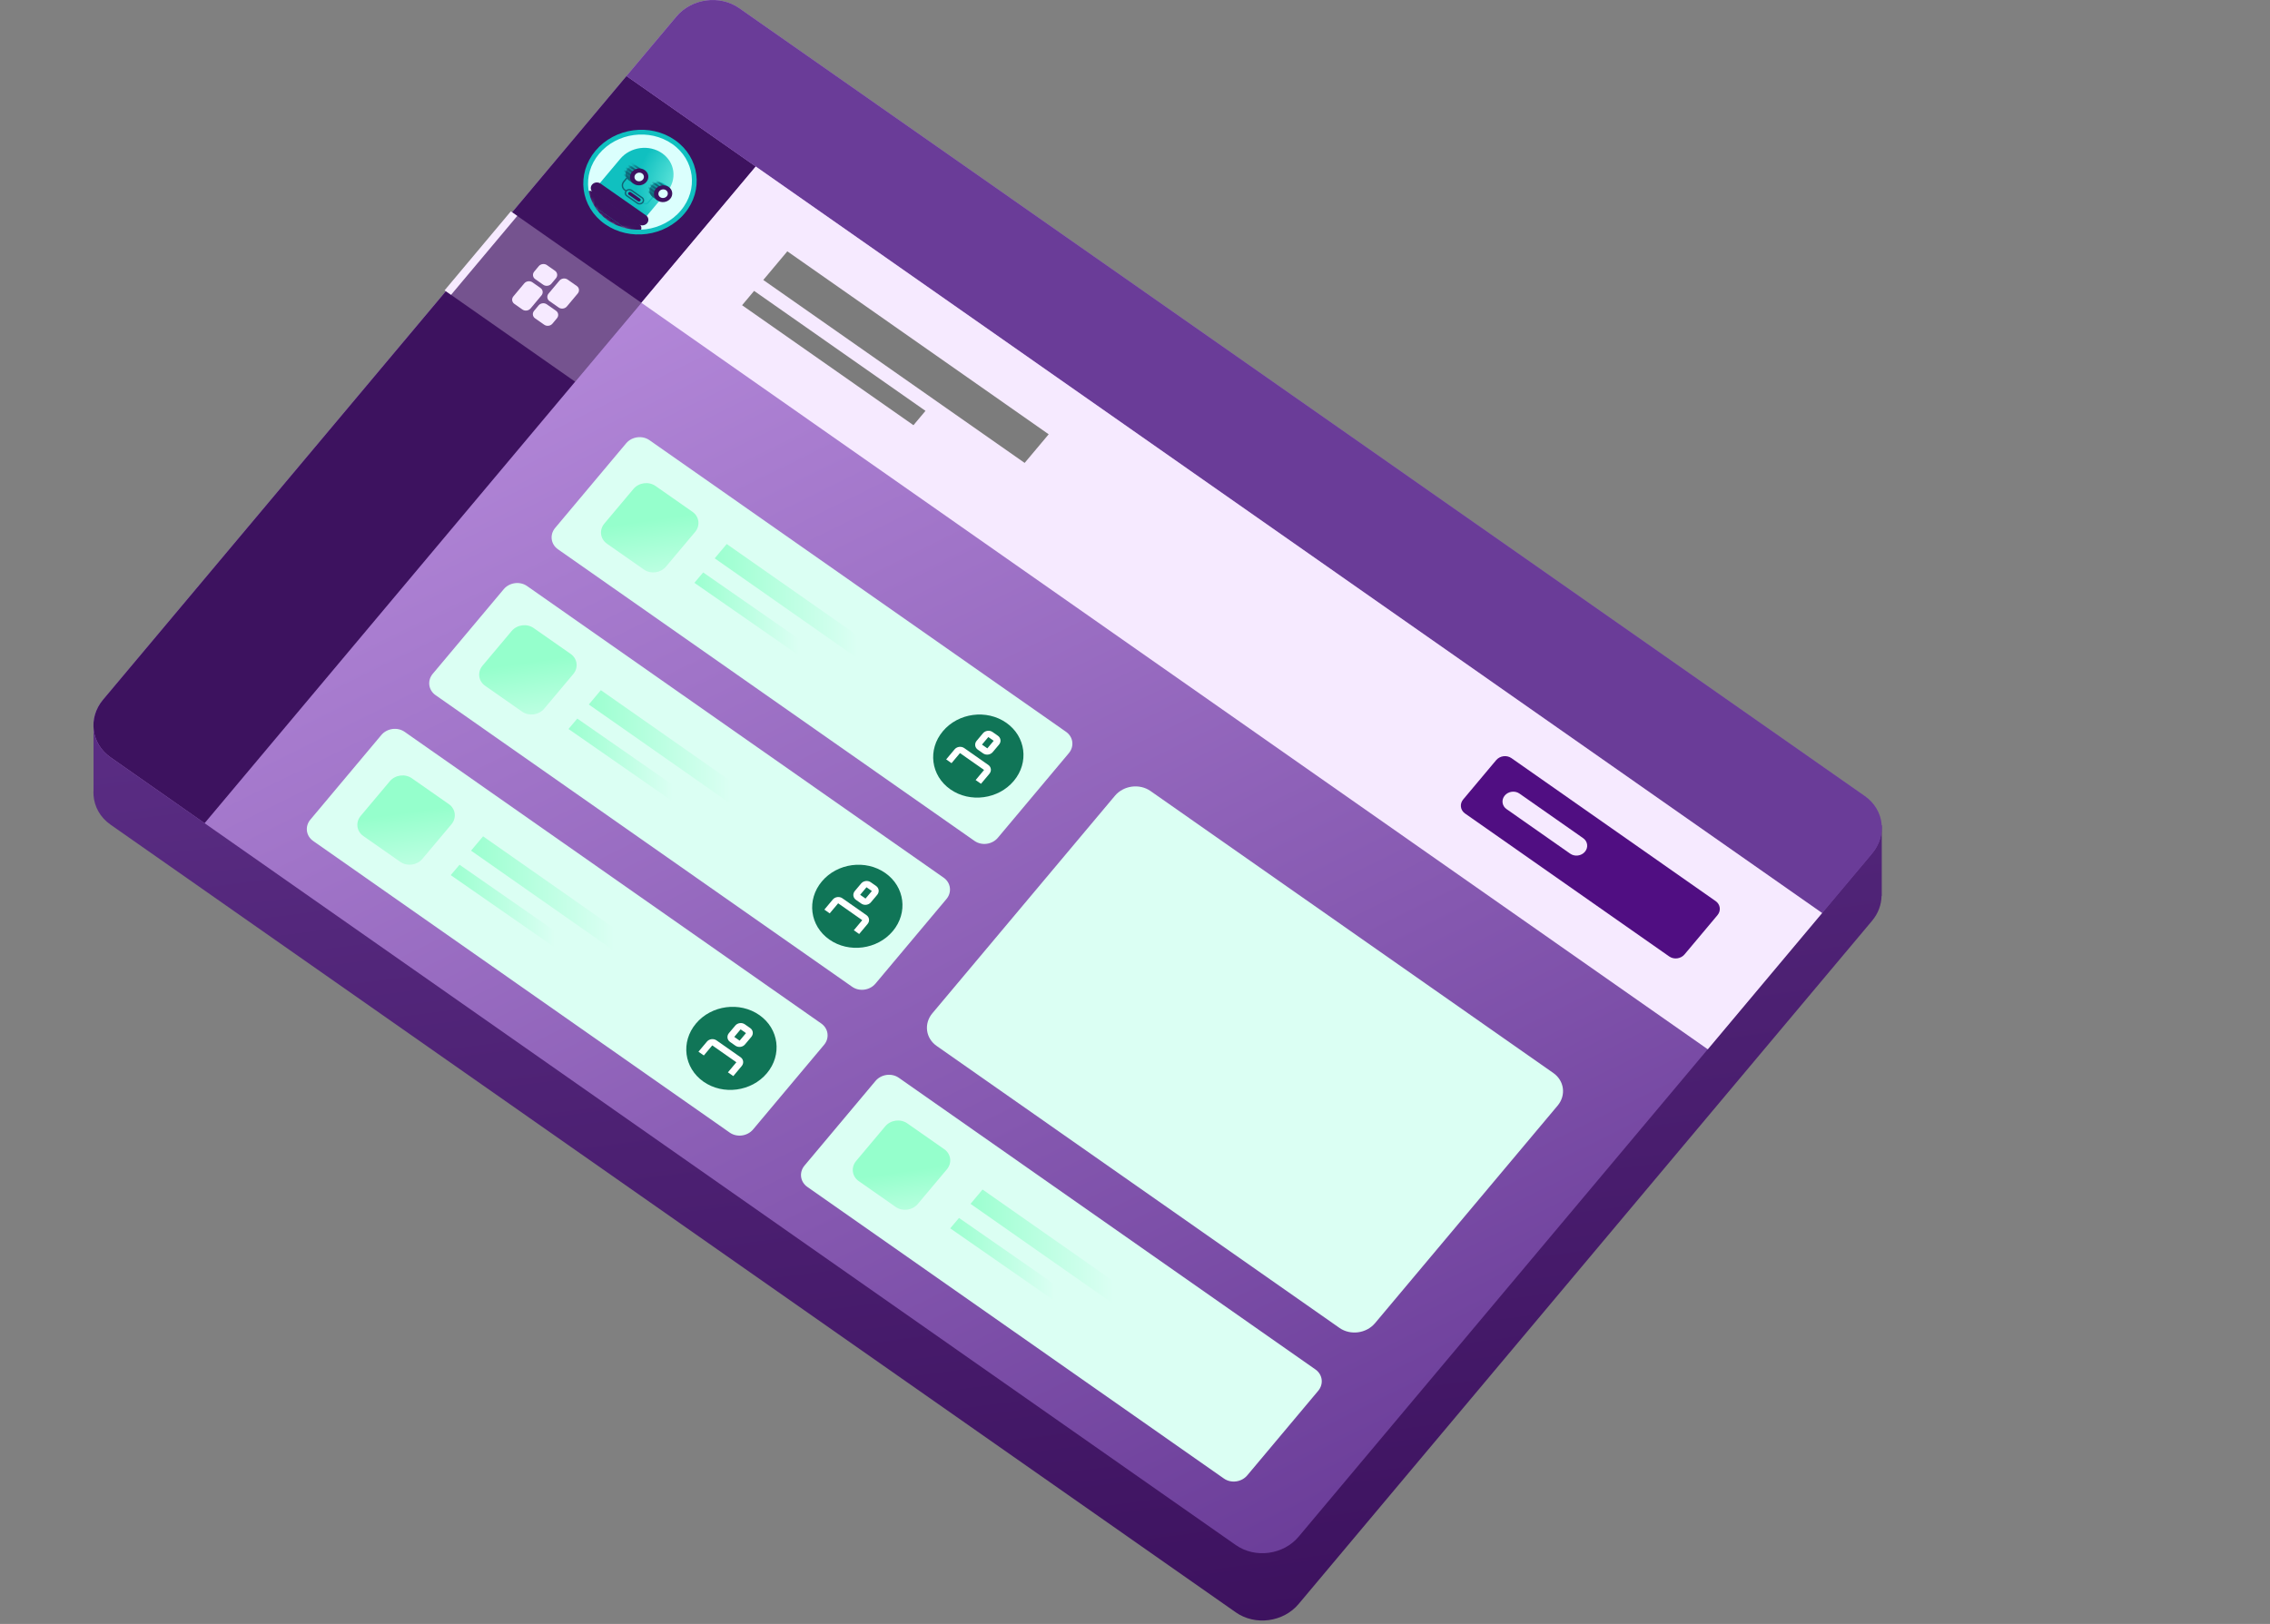 <svg width="559" height="400" viewBox="0 0 559 400" fill="none" xmlns="http://www.w3.org/2000/svg">
<rect x="0" y="0" width="559" height="400" fill="#808080" stroke="none"/>
<path d="M463.394 203.252L454.974 209.712L182.044 18.602C177.264 15.252 170.324 16.182 166.564 20.672L30.384 182.952L23.034 177.942V194.542C23.004 194.972 23.004 195.392 23.034 195.812V195.902C23.234 198.672 24.644 201.322 27.204 203.112L304.324 397.152C309.104 400.502 316.044 399.572 319.804 395.082L460.994 226.822C462.544 224.982 463.304 222.822 463.344 220.682H463.394V203.232V203.252Z" fill="url(#paint0_linear_2691_15034)"/>
<path d="M304.334 380.582L27.204 186.542C22.424 183.192 21.594 176.842 25.364 172.352L166.554 4.082C170.324 -0.408 177.254 -1.338 182.034 2.012L459.154 196.052C463.934 199.402 464.764 205.752 460.994 210.242L319.804 378.502C316.034 382.992 309.104 383.922 304.324 380.572L304.334 380.582Z" fill="url(#paint1_linear_2691_15034)"/>
<path d="M50.384 202.763L27.214 186.533C22.434 183.183 21.604 176.833 25.374 172.343L154.274 18.723L186.114 41.013L50.384 202.763Z" fill="#3D125F"/>
<path d="M154.273 18.722L166.563 4.082C170.333 -0.408 177.263 -1.338 182.043 2.012L459.223 196.102C463.973 199.432 464.793 205.742 461.053 210.202L448.713 224.902L154.273 18.722Z" fill="#6A3C98"/>
<path d="M168.113 52.221C163.543 57.671 155.133 58.791 149.323 54.731C143.513 50.671 142.523 42.951 147.093 37.501C151.663 32.051 160.073 30.931 165.883 34.991C171.683 39.051 172.683 46.771 168.113 52.221Z" fill="#DBFFFD"/>
<mask id="mask0_2691_15034" style="mask-type:luminance" maskUnits="userSpaceOnUse" x="144" y="32" width="27" height="26">
<path d="M168.113 52.221C163.543 57.671 155.133 58.791 149.323 54.731C143.513 50.671 142.523 42.951 147.093 37.501C151.663 32.051 160.073 30.931 165.883 34.991C171.683 39.051 172.683 46.771 168.113 52.221Z" fill="white"/>
</mask>
<g mask="url(#mask0_2691_15034)">
<path d="M154.363 59.033L142.812 50.953L152.732 39.133C155.242 36.143 159.863 35.523 163.053 37.753C166.243 39.983 166.793 44.223 164.283 47.213L154.363 59.033Z" fill="url(#paint2_radial_2691_15034)"/>
<path d="M154.403 43.805L153.613 44.745C153.063 45.405 153.183 46.325 153.883 46.815L154.213 47.045" stroke="#106375" stroke-width="0.34" stroke-miterlimit="10"/>
<path d="M158.073 44.052C158.513 43.522 158.653 42.862 158.493 42.272L158.793 41.912L157.693 41.142C156.713 40.452 155.293 40.642 154.523 41.562C153.753 42.482 153.923 43.782 154.903 44.462L156.003 45.232L156.303 44.872C156.973 44.852 157.633 44.572 158.073 44.042V44.052Z" fill="url(#paint3_linear_2691_15034)"/>
<mask id="mask1_2691_15034" style="mask-type:luminance" maskUnits="userSpaceOnUse" x="154" y="40" width="5" height="6">
<path d="M158.073 44.052C158.513 43.522 158.653 42.862 158.493 42.272L158.793 41.912L157.693 41.142C156.713 40.452 155.293 40.642 154.523 41.562C153.753 42.482 153.923 43.782 154.903 44.462L156.003 45.232L156.303 44.872C156.973 44.852 157.633 44.572 158.073 44.042V44.052Z" fill="white"/>
</mask>
<g mask="url(#mask1_2691_15034)">
<path d="M156.513 45.271L152.973 42.801L153.263 42.461L156.793 44.931L156.513 45.271Z" fill="#106375"/>
<path d="M157.052 44.633L153.512 42.153L153.802 41.812L157.332 44.292L157.052 44.633Z" fill="#106375"/>
<path d="M157.593 43.992L154.053 41.512L154.343 41.172L157.873 43.642L157.593 43.992Z" fill="#106375"/>
<path d="M158.132 43.343L154.592 40.873L154.882 40.523L158.412 43.003L158.132 43.343Z" fill="#106375"/>
<path d="M158.673 42.703L155.133 40.223L155.423 39.883L158.953 42.363L158.673 42.703Z" fill="#106375"/>
</g>
<path d="M159.173 44.82C158.403 45.74 156.983 45.93 156.003 45.24C155.023 44.55 154.853 43.25 155.623 42.34C156.393 41.43 157.813 41.23 158.793 41.92C159.773 42.61 159.943 43.91 159.173 44.82Z" fill="#3D125F"/>
<path d="M158.313 44.223C157.913 44.693 157.183 44.793 156.683 44.443C156.183 44.093 156.093 43.423 156.493 42.953C156.893 42.483 157.623 42.383 158.123 42.733C158.623 43.083 158.713 43.753 158.313 44.223Z" fill="#DBFFFD"/>
<path d="M158.252 49.874L158.532 50.075C158.852 50.294 159.322 50.234 159.572 49.934L160.862 48.395" stroke="#10C0C0" stroke-width="0.34" stroke-miterlimit="10"/>
<path d="M157.102 49.564L154.832 47.974C154.652 47.844 154.622 47.604 154.762 47.434C154.902 47.264 155.172 47.224 155.352 47.354L157.622 48.944C157.802 49.074 157.832 49.314 157.692 49.484C157.552 49.654 157.282 49.694 157.102 49.564Z" fill="#3D125F"/>
<path d="M156.963 50.045L154.363 48.225C153.963 47.945 153.893 47.415 154.213 47.045C154.523 46.675 155.103 46.595 155.503 46.875L158.103 48.695C158.503 48.975 158.573 49.505 158.253 49.875C157.943 50.245 157.363 50.325 156.963 50.045Z" stroke="url(#paint4_linear_2691_15034)" stroke-width="0.34" stroke-miterlimit="10"/>
<path d="M163.972 48.185C164.412 47.655 164.552 46.995 164.392 46.405L164.692 46.045L163.592 45.275C162.612 44.585 161.192 44.775 160.422 45.695C159.652 46.615 159.822 47.915 160.802 48.595L161.902 49.365L162.202 49.005C162.872 48.985 163.532 48.705 163.972 48.175V48.185Z" fill="url(#paint5_linear_2691_15034)"/>
<mask id="mask2_2691_15034" style="mask-type:luminance" maskUnits="userSpaceOnUse" x="159" y="44" width="6" height="6">
<path d="M163.972 48.185C164.412 47.655 164.552 46.995 164.392 46.405L164.692 46.045L163.592 45.275C162.612 44.585 161.192 44.775 160.422 45.695C159.652 46.615 159.822 47.915 160.802 48.595L161.902 49.365L162.202 49.005C162.872 48.985 163.532 48.705 163.972 48.175V48.185Z" fill="white"/>
</mask>
<g mask="url(#mask2_2691_15034)">
<path d="M162.401 49.404L158.871 46.934L159.151 46.594L162.691 49.064L162.401 49.404Z" fill="#106375"/>
<path d="M162.94 48.765L159.41 46.285L159.69 45.945L163.23 48.425L162.94 48.765Z" fill="#106375"/>
<path d="M163.481 48.115L159.951 45.645L160.231 45.305L163.771 47.775L163.481 48.115Z" fill="#106375"/>
<path d="M164.02 47.476L160.49 44.996L160.77 44.656L164.31 47.136L164.02 47.476Z" fill="#106375"/>
<path d="M164.561 46.836L161.031 44.356L161.311 44.016L164.851 46.486L164.561 46.836Z" fill="#106375"/>
</g>
<path d="M165.062 48.953C164.292 49.873 162.872 50.063 161.892 49.373C160.912 48.683 160.742 47.383 161.512 46.473C162.282 45.563 163.702 45.363 164.682 46.053C165.662 46.743 165.832 48.043 165.062 48.953Z" fill="#3D125F"/>
<path d="M164.203 48.344C163.803 48.814 163.073 48.914 162.573 48.564C162.073 48.214 161.983 47.544 162.383 47.074C162.783 46.604 163.513 46.504 164.013 46.854C164.513 47.204 164.603 47.874 164.203 48.344Z" fill="#DBFFFD"/>
<path d="M157.284 55.252L146.044 47.382C145.404 46.932 145.294 46.082 145.794 45.482C146.294 44.882 147.224 44.762 147.864 45.202L159.104 53.072C159.744 53.522 159.854 54.372 159.354 54.972C158.854 55.572 157.924 55.692 157.284 55.252Z" fill="#3D125F"/>
<path d="M155.563 57.314L144.323 49.444C143.683 48.994 143.573 48.144 144.073 47.544C144.573 46.944 145.503 46.824 146.143 47.264L157.383 55.134C158.023 55.584 158.133 56.434 157.633 57.034C157.133 57.634 156.203 57.754 155.563 57.314Z" fill="#3D125F"/>
<path d="M153.743 59.482L142.503 51.612C141.863 51.162 141.753 50.312 142.253 49.712C142.753 49.112 143.683 48.992 144.323 49.432L155.563 57.302C156.203 57.752 156.313 58.602 155.813 59.202C155.313 59.802 154.383 59.922 153.743 59.482Z" fill="#3D125F"/>
</g>
<path d="M168.113 52.221C163.543 57.671 155.133 58.791 149.323 54.731C143.513 50.671 142.523 42.951 147.093 37.501C151.663 32.051 160.073 30.931 165.883 34.991C171.683 39.051 172.683 46.771 168.113 52.221Z" stroke="#10C0C0" stroke-width="1.17" stroke-miterlimit="10"/>
<path opacity="0.3" fill-rule="evenodd" clip-rule="evenodd" d="M157.945 74.583L126.105 52.293L109.795 71.733L141.635 94.023L157.945 74.583Z" fill="#F6EAFF"/>
<path fill-rule="evenodd" clip-rule="evenodd" d="M127.384 53.182L125.794 52.062L109.484 71.513L111.074 72.623L127.384 53.182Z" fill="#F6EAFF"/>
<path d="M132.665 65.57L131.555 66.9C131.065 67.49 131.175 68.32 131.795 68.75L133.775 70.14C134.395 70.58 135.305 70.46 135.795 69.87L136.905 68.54C137.395 67.95 137.285 67.12 136.665 66.69L134.685 65.3C134.065 64.86 133.155 64.98 132.665 65.57Z" fill="#F6EAFF"/>
<path d="M132.633 75.23L131.523 76.56C131.033 77.15 131.143 77.98 131.763 78.41L134.023 79.99C134.643 80.43 135.553 80.31 136.043 79.72L137.153 78.39C137.643 77.8 137.533 76.97 136.913 76.54L134.653 74.96C134.033 74.52 133.123 74.64 132.633 75.23Z" fill="#F6EAFF"/>
<path d="M126.424 72.999L129.094 69.808C129.584 69.219 130.494 69.099 131.114 69.538L133.094 70.928C133.714 71.368 133.824 72.198 133.334 72.778L130.664 75.969C130.174 76.558 129.264 76.678 128.644 76.239L126.664 74.849C126.044 74.409 125.934 73.579 126.424 72.999Z" fill="#F6EAFF"/>
<path d="M137.754 69.129L135.084 72.319C134.594 72.909 134.704 73.739 135.324 74.169L137.584 75.749C138.204 76.189 139.114 76.069 139.604 75.479L142.274 72.289C142.764 71.699 142.654 70.869 142.034 70.439L139.774 68.859C139.154 68.419 138.244 68.539 137.754 69.129Z" fill="#F6EAFF"/>
<path d="M448.713 224.892L186.103 41.012L157.943 74.582L420.553 258.462L448.713 224.892Z" fill="#F6EAFF"/>
<path d="M215.604 266.251C217.004 264.591 219.574 264.242 221.344 265.481L323.935 337.321C325.704 338.561 326.014 340.921 324.614 342.581L307.134 363.421C305.734 365.081 303.164 365.431 301.395 364.191L198.805 292.352C197.035 291.112 196.724 288.751 198.124 287.091L215.604 266.251ZM274.555 196.014C276.685 193.474 280.614 192.944 283.324 194.844L382.524 264.304C385.234 266.204 385.704 269.804 383.564 272.344L338.614 325.914C336.484 328.454 332.555 328.984 329.845 327.084L230.645 257.624C227.935 255.724 227.464 252.124 229.604 249.584L274.555 196.014ZM93.914 181.04C95.314 179.38 97.884 179.031 99.654 180.271L202.244 252.11C204.014 253.35 204.324 255.71 202.924 257.37L185.444 278.21C184.044 279.87 181.474 280.22 179.704 278.98L77.114 207.141C75.344 205.901 75.035 203.54 76.435 201.88L93.914 181.04ZM124.055 145.122C125.455 143.462 128.024 143.113 129.794 144.353L232.385 216.192C234.154 217.432 234.464 219.792 233.064 221.452L215.584 242.292C214.184 243.952 211.615 244.302 209.845 243.062L107.254 171.223C105.484 169.983 105.174 167.622 106.574 165.962L124.055 145.122ZM154.194 109.192C155.594 107.532 158.165 107.183 159.935 108.423L262.524 180.263C264.294 181.503 264.604 183.863 263.204 185.522L245.725 206.362C244.325 208.022 241.754 208.373 239.984 207.133L137.395 135.293C135.625 134.053 135.314 131.692 136.714 130.032L154.194 109.192Z" fill="#DBFFF3"/>
<path d="M372.204 186.742L422.494 221.962C423.654 222.772 423.854 224.322 422.944 225.412L414.824 235.092C413.904 236.182 412.224 236.412 411.054 235.592L360.764 200.372C359.604 199.562 359.404 198.012 360.314 196.922L368.434 187.242C369.354 186.152 371.034 185.922 372.204 186.742Z" fill="#500E82"/>
<path d="M252.325 114.022L187.965 68.962L193.885 61.902L258.245 106.972L252.325 114.022Z" fill="#7C7C7C"/>
<path d="M224.944 104.732L182.744 75.182L185.704 71.652L227.904 101.202L224.944 104.732Z" fill="#7C7C7C"/>
<path d="M218.2 167.08L176 137.53L178.96 134L221.16 163.55L218.2 167.08Z" fill="url(#paint6_linear_2691_15034)"/>
<path d="M201.837 165L171 143.561L173.163 141L204 162.439L201.837 165Z" fill="url(#paint7_linear_2691_15034)"/>
<path d="M187.2 203.08L145 173.53L147.96 170L190.16 199.55L187.2 203.08Z" fill="url(#paint8_linear_2691_15034)"/>
<path d="M170.837 201L140 179.561L142.163 177L173 198.439L170.837 201Z" fill="url(#paint9_linear_2691_15034)"/>
<path d="M158.2 239.08L116 209.53L118.96 206L161.16 235.55L158.2 239.08Z" fill="url(#paint10_linear_2691_15034)"/>
<path d="M141.837 237L111 215.561L113.163 213L144 234.439L141.837 237Z" fill="url(#paint11_linear_2691_15034)"/>
<path d="M281.2 326.08L239 296.53L241.96 293L284.16 322.55L281.2 326.08Z" fill="url(#paint12_linear_2691_15034)"/>
<path d="M264.837 324L234 302.561L236.163 300L267 321.439L264.837 324Z" fill="url(#paint13_linear_2691_15034)"/>
<path fill-rule="evenodd" clip-rule="evenodd" d="M386.673 210.275L370.983 199.285C369.863 198.495 369.673 197.005 370.553 195.955C371.433 194.905 373.063 194.685 374.183 195.475L389.873 206.465C390.993 207.255 391.183 208.745 390.303 209.795C389.423 210.845 387.793 211.065 386.673 210.275Z" fill="#F6EAFF"/>
<path d="M158.578 140.297L149.473 133.931C147.796 132.76 147.51 130.537 148.826 128.966L155.997 120.429C157.319 118.858 159.745 118.532 161.422 119.703L170.527 126.069C172.204 127.24 172.49 129.463 171.174 131.034L164.003 139.571C162.681 141.142 160.255 141.468 158.578 140.297Z" fill="url(#paint14_linear_2691_15034)"/>
<path d="M128.578 175.297L119.473 168.931C117.796 167.76 117.51 165.537 118.826 163.966L125.997 155.429C127.319 153.858 129.745 153.532 131.422 154.703L140.527 161.069C142.204 162.24 142.49 164.463 141.174 166.034L134.003 174.571C132.681 176.142 130.255 176.468 128.578 175.297Z" fill="url(#paint15_linear_2691_15034)"/>
<path d="M98.578 212.297L89.473 205.931C87.796 204.76 87.51 202.537 88.826 200.966L95.997 192.429C97.319 190.858 99.745 190.532 101.422 191.703L110.527 198.069C112.204 199.24 112.49 201.463 111.174 203.034L104.003 211.571C102.681 213.142 100.255 213.468 98.578 212.297Z" fill="url(#paint16_linear_2691_15034)"/>
<path d="M220.578 297.297L211.473 290.931C209.796 289.76 209.51 287.537 210.826 285.966L217.997 277.429C219.319 275.858 221.745 275.532 223.422 276.703L232.527 283.069C234.204 284.24 234.49 286.463 233.174 288.034L226.003 296.571C224.681 298.142 222.255 298.468 220.578 297.297Z" fill="url(#paint17_linear_2691_15034)"/>
<path d="M219.855 229.353C216.055 233.883 209.065 234.813 204.235 231.433C199.415 228.053 198.585 221.643 202.385 217.113C206.185 212.583 213.175 211.653 218.005 215.033C222.825 218.413 223.655 224.823 219.855 229.353Z" fill="#107557"/>
<path d="M188.855 264.353C185.055 268.883 178.065 269.813 173.235 266.433C168.415 263.053 167.585 256.643 171.385 252.113C175.185 247.583 182.175 246.653 187.005 250.033C191.825 253.413 192.655 259.823 188.855 264.353Z" fill="#107557"/>
<path d="M249.655 192.353C245.855 196.883 238.865 197.813 234.035 194.433C229.205 191.053 228.385 184.643 232.185 180.113C235.985 175.583 242.975 174.653 247.805 178.033C252.625 181.413 253.455 187.823 249.655 192.353Z" fill="#107557"/>
<path fill-rule="evenodd" clip-rule="evenodd" d="M235.078 184.573C235.65 183.889 236.705 183.752 237.438 184.259L243.373 188.415C244.098 188.922 244.227 189.897 243.655 190.581L241.577 193.062L240.257 192.136L242.334 189.655L236.399 185.499L234.321 187.98L233 187.054L235.078 184.573Z" fill="white"/>
<path fill-rule="evenodd" clip-rule="evenodd" d="M244.703 182.472L243.382 181.546L241.819 183.407L243.14 184.333L244.703 182.472ZM244.421 180.306C243.696 179.798 242.633 179.935 242.061 180.62L240.499 182.48C239.927 183.165 240.048 184.131 240.781 184.647L242.101 185.573C242.826 186.08 243.889 185.944 244.461 185.259L246.024 183.399C246.595 182.714 246.475 181.748 245.742 181.232L244.421 180.306Z" fill="white"/>
<path fill-rule="evenodd" clip-rule="evenodd" d="M205.078 221.573C205.65 220.889 206.705 220.752 207.438 221.259L213.373 225.415C214.098 225.922 214.227 226.897 213.655 227.581L211.577 230.062L210.257 229.136L212.334 226.655L206.399 222.499L204.321 224.98L203 224.054L205.078 221.573Z" fill="white"/>
<path fill-rule="evenodd" clip-rule="evenodd" d="M214.703 219.472L213.382 218.546L211.819 220.407L213.14 221.333L214.703 219.472ZM214.421 217.306C213.696 216.798 212.633 216.935 212.061 217.62L210.499 219.48C209.927 220.165 210.048 221.131 210.781 221.647L212.101 222.573C212.826 223.08 213.889 222.944 214.461 222.259L216.024 220.399C216.595 219.714 216.475 218.748 215.742 218.232L214.421 217.306Z" fill="white"/>
<path fill-rule="evenodd" clip-rule="evenodd" d="M174.078 256.573C174.65 255.889 175.705 255.752 176.438 256.259L182.373 260.415C183.098 260.922 183.227 261.897 182.655 262.581L180.577 265.062L179.257 264.136L181.334 261.655L175.399 257.499L173.321 259.98L172 259.054L174.078 256.573Z" fill="white"/>
<path fill-rule="evenodd" clip-rule="evenodd" d="M183.703 254.472L182.382 253.546L180.819 255.407L182.14 256.333L183.703 254.472ZM183.421 252.306C182.696 251.798 181.633 251.935 181.061 252.62L179.499 254.48C178.927 255.165 179.048 256.131 179.781 256.647L181.101 257.573C181.826 258.08 182.889 257.944 183.461 257.259L185.024 255.399C185.595 254.714 185.475 253.748 184.742 253.232L183.421 252.306Z" fill="white"/>
<defs>
<linearGradient id="paint0_linear_2691_15034" x1="218.764" y1="10.882" x2="269.764" y2="404.602" gradientUnits="userSpaceOnUse">
<stop stop-color="#6A3C98"/>
<stop offset="1" stop-color="#3D125F"/>
</linearGradient>
<linearGradient id="paint1_linear_2691_15034" x1="61.5" y1="-119.5" x2="314.5" y2="391.5" gradientUnits="userSpaceOnUse">
<stop stop-color="#DEB4FF"/>
<stop offset="1" stop-color="#6A3C98"/>
</linearGradient>
<radialGradient id="paint2_radial_2691_15034" cx="0" cy="0" r="1" gradientUnits="userSpaceOnUse" gradientTransform="translate(173.211 46.944) rotate(35) scale(16.63 16.63)">
<stop stop-color="#95FFEC"/>
<stop offset="1" stop-color="#10C0C0"/>
</radialGradient>
<linearGradient id="paint3_linear_2691_15034" x1="162.442" y1="49.754" x2="164.925" y2="46.207" gradientUnits="userSpaceOnUse">
<stop stop-color="#106375"/>
<stop offset="1" stop-color="#10C0C0"/>
</linearGradient>
<linearGradient id="paint4_linear_2691_15034" x1="161.785" y1="52.35" x2="166.111" y2="55.378" gradientUnits="userSpaceOnUse">
<stop stop-color="#106375"/>
<stop offset="1" stop-color="#10C0C0"/>
</linearGradient>
<linearGradient id="paint5_linear_2691_15034" x1="168.338" y1="53.886" x2="170.822" y2="50.34" gradientUnits="userSpaceOnUse">
<stop stop-color="#106375"/>
<stop offset="1" stop-color="#10C0C0"/>
</linearGradient>
<linearGradient id="paint6_linear_2691_15034" x1="140.437" y1="154.5" x2="211.112" y2="154.5" gradientUnits="userSpaceOnUse">
<stop offset="0.452" stop-color="#95FFCC"/>
<stop offset="1" stop-color="#DBFFF3"/>
</linearGradient>
<linearGradient id="paint7_linear_2691_15034" x1="145.013" y1="155.873" x2="196.658" y2="155.873" gradientUnits="userSpaceOnUse">
<stop offset="0.452" stop-color="#95FFCC"/>
<stop offset="1" stop-color="#DBFFF3"/>
</linearGradient>
<linearGradient id="paint8_linear_2691_15034" x1="109.437" y1="190.5" x2="180.112" y2="190.5" gradientUnits="userSpaceOnUse">
<stop offset="0.452" stop-color="#95FFCC"/>
<stop offset="1" stop-color="#DBFFF3"/>
</linearGradient>
<linearGradient id="paint9_linear_2691_15034" x1="114.013" y1="191.873" x2="165.658" y2="191.873" gradientUnits="userSpaceOnUse">
<stop offset="0.452" stop-color="#95FFCC"/>
<stop offset="1" stop-color="#DBFFF3"/>
</linearGradient>
<linearGradient id="paint10_linear_2691_15034" x1="80.437" y1="226.5" x2="151.112" y2="226.5" gradientUnits="userSpaceOnUse">
<stop offset="0.452" stop-color="#95FFCC"/>
<stop offset="1" stop-color="#DBFFF3"/>
</linearGradient>
<linearGradient id="paint11_linear_2691_15034" x1="85.013" y1="227.873" x2="136.658" y2="227.873" gradientUnits="userSpaceOnUse">
<stop offset="0.452" stop-color="#95FFCC"/>
<stop offset="1" stop-color="#DBFFF3"/>
</linearGradient>
<linearGradient id="paint12_linear_2691_15034" x1="203.437" y1="313.5" x2="274.112" y2="313.5" gradientUnits="userSpaceOnUse">
<stop offset="0.452" stop-color="#95FFCC"/>
<stop offset="1" stop-color="#DBFFF3"/>
</linearGradient>
<linearGradient id="paint13_linear_2691_15034" x1="208.013" y1="314.873" x2="259.658" y2="314.873" gradientUnits="userSpaceOnUse">
<stop offset="0.452" stop-color="#95FFCC"/>
<stop offset="1" stop-color="#DBFFF3"/>
</linearGradient>
<linearGradient id="paint14_linear_2691_15034" x1="156.5" y1="107" x2="162.932" y2="151.51" gradientUnits="userSpaceOnUse">
<stop offset="0.476" stop-color="#95FFCC"/>
<stop offset="1" stop-color="#DBFFF3"/>
</linearGradient>
<linearGradient id="paint15_linear_2691_15034" x1="126.5" y1="142" x2="132.932" y2="186.51" gradientUnits="userSpaceOnUse">
<stop offset="0.476" stop-color="#95FFCC"/>
<stop offset="1" stop-color="#DBFFF3"/>
</linearGradient>
<linearGradient id="paint16_linear_2691_15034" x1="96.5" y1="179" x2="102.932" y2="223.51" gradientUnits="userSpaceOnUse">
<stop offset="0.476" stop-color="#95FFCC"/>
<stop offset="1" stop-color="#DBFFF3"/>
</linearGradient>
<linearGradient id="paint17_linear_2691_15034" x1="218.5" y1="264" x2="224.932" y2="308.51" gradientUnits="userSpaceOnUse">
<stop offset="0.553" stop-color="#95FFCC"/>
<stop offset="1" stop-color="#DBFFF3"/>
</linearGradient>
</defs>
</svg>
